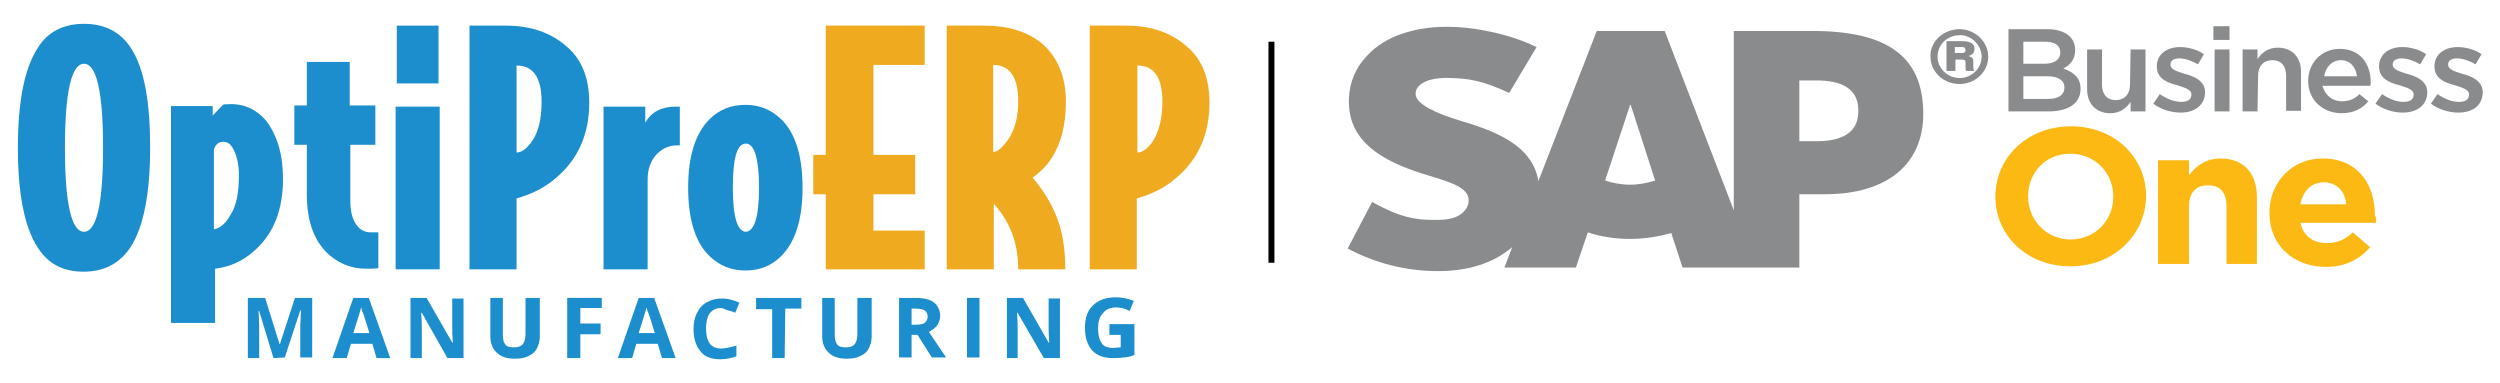 <?xml version="1.0" encoding="utf-8"?>
<!-- Generator: Adobe Illustrator 22.1.0, SVG Export Plug-In . SVG Version: 6.00 Build 0)  -->
<svg version="1.1" id="Layer_1" xmlns="http://www.w3.org/2000/svg" xmlns:xlink="http://www.w3.org/1999/xlink" x="0px" y="0px"
	 viewBox="0 0 419.6 64.2" style="enable-background:new 0 0 419.6 64.2;" xml:space="preserve">
<style type="text/css">
	.st0{fill:#898B8D;}
	.st1{fill:#FCB813;}
	.st2{fill:#1C8DCD;}
	.st3{fill:#EFAA1F;}
</style>
<rect x="212.9" y="7" width="1" height="37.1"/>
<g>
	<g>
		<g>
			<path class="st0" d="M304.9,23.7H302V13.5h2.9c3.9,0,7,1.2,7,5C312,22.5,308.8,23.7,304.9,23.7 M273.6,31c-1.5,0-3-0.3-4.2-0.7
				l4.2-12.7h0.1l4.1,12.7C276.5,30.7,275.1,31,273.6,31z M304.2,5.2h-13.2v30.1L279.4,5.2h-11.4l-9.8,25.2
				c-1-6.3-7.9-8.6-13.3-10.2c-3.6-1.1-7.4-2.7-7.3-4.5c0-1.5,2-2.8,6-2.6c2.7,0.1,5,0.3,9.7,2.5l4.6-7.7c-4.3-2.1-10.2-3.4-15-3.4
				h-0.1c-5.6,0-10.4,1.7-13.2,4.7c-2,2-3.1,4.5-3.2,7.4c-0.1,3.9,1.4,6.6,4.5,8.9c2.6,1.9,6,3.1,9,4c3.6,1.1,6.6,2,6.6,4.1
				c0,0.8-0.3,1.4-0.9,2c-0.9,0.9-2.3,1.3-4.3,1.3c-3.8,0.1-6.5-0.5-11-3l-4.1,7.8c4.4,2.4,9.7,3.8,15,3.8h0.7
				c4.7-0.1,8.4-1.3,11.4-3.6c0.2-0.1,0.3-0.3,0.5-0.4l-1.3,3.4h12l2-5.9c2.1,0.7,4.5,1.1,7.1,1.1c2.5,0,4.8-0.4,6.9-1l1.9,5.8H302
				V32.6h4.3c10.4,0,16.5-5,16.5-13.5C322.8,9.5,316.8,5.2,304.2,5.2z"/>
			<g>
				<g>
					<path class="st0" d="M348.3,8.4c0,1.7-1,2.6-2,3.1c1.7,0.6,2.9,1.5,2.9,3.4c0,2.5-2.1,3.8-5.4,3.8h-6.7V4.9h6.5
						C346.5,4.9,348.3,6.2,348.3,8.4z M345.8,8.8c0-1.2-0.9-1.8-2.6-1.8h-3.6v3.7h3.5C344.7,10.7,345.8,10.1,345.8,8.8z M346.5,14.7
						c0-1.2-1-1.9-2.9-1.9h-4v3.8h4.2C345.5,16.6,346.5,15.9,346.5,14.7z"/>
					<path class="st0" d="M357.6,8.3h2.5v10.4h-2.5v-1.6c-0.7,1-1.7,1.9-3.4,1.9c-2.4,0-3.9-1.6-3.9-4V8.3h2.5v5.9
						c0,1.6,0.8,2.6,2.3,2.6s2.4-1,2.4-2.6L357.6,8.3L357.6,8.3z"/>
					<path class="st0" d="M366,18.9c-1.5,0-3.3-0.5-4.6-1.5l1.1-1.6c1.2,0.8,2.4,1.3,3.6,1.3c1.1,0,1.7-0.4,1.7-1.2v-0.1
						c0-0.8-1.2-1.1-2.4-1.5c-1.6-0.4-3.4-1.1-3.4-3.1v-0.1c0-2,1.7-3.2,3.9-3.2c1.3,0,2.9,0.4,4,1.2l-1,1.7c-1-0.6-2.2-1-3.1-1
						c-1,0-1.5,0.4-1.5,1v0.1c0,0.8,1.2,1.1,2.4,1.5c1.6,0.4,3.4,1.2,3.4,3.1v0.1C370,17.8,368.2,18.9,366,18.9z"/>
					<path class="st0" d="M371.5,6.7V4.4h2.7v2.3L371.5,6.7L371.5,6.7z M371.7,18.7V8.3h2.5v10.4H371.7z"/>
					<path class="st0" d="M378.9,18.7h-2.5V8.3h2.5v1.6c0.7-1,1.7-1.9,3.4-1.9c2.4,0,3.9,1.6,3.9,4v6.6h-2.5v-5.9
						c0-1.6-0.8-2.6-2.3-2.6c-1.5,0-2.4,1-2.4,2.6L378.9,18.7L378.9,18.7z"/>
					<path class="st0" d="M393.1,17c1.2,0,2.1-0.4,2.9-1.2l1.5,1.2c-1,1.2-2.4,2-4.5,2c-3.1,0-5.6-2.2-5.6-5.4c0-3,2.2-5.4,5.3-5.4
						c3.5,0,5.2,2.6,5.2,5.6c0,0.2,0,0.4-0.1,0.6h-8C390.3,16.1,391.5,17,393.1,17z M395.6,12.8c-0.2-1.5-1.1-2.7-2.7-2.7
						c-1.5,0-2.6,1.2-2.8,2.7H395.6z"/>
					<path class="st0" d="M403.3,18.9c-1.5,0-3.3-0.5-4.6-1.5l1.1-1.6c1.2,0.8,2.4,1.3,3.6,1.3c1.1,0,1.7-0.4,1.7-1.2v-0.1
						c0-0.8-1.2-1.1-2.4-1.5c-1.6-0.4-3.4-1.1-3.4-3.1v-0.1c0-2,1.7-3.2,3.9-3.2c1.3,0,2.9,0.4,4,1.2l-1,1.7c-1-0.6-2.2-1-3.1-1
						c-1,0-1.5,0.4-1.5,1v0.1c0,0.8,1.2,1.1,2.4,1.5c1.6,0.4,3.4,1.2,3.4,3.1v0.1C407.3,17.8,405.5,18.9,403.3,18.9z"/>
					<path class="st0" d="M412.6,18.9c-1.5,0-3.3-0.5-4.6-1.5l1.1-1.6c1.2,0.8,2.4,1.3,3.6,1.3c1.1,0,1.7-0.4,1.7-1.2v-0.1
						c0-0.8-1.2-1.1-2.4-1.5c-1.6-0.4-3.4-1.1-3.4-3.1v-0.1c0-2,1.7-3.2,3.9-3.2c1.3,0,2.9,0.4,4,1.2l-1,1.7c-1-0.6-2.2-1-3.1-1
						c-1,0-1.5,0.4-1.5,1v0.1c0,0.8,1.2,1.1,2.4,1.5c1.6,0.4,3.4,1.2,3.4,3.1v0.1C416.6,17.8,414.9,18.9,412.6,18.9z"/>
				</g>
			</g>
			<g>
				<path class="st1" d="M347.5,44.7c-7.3,0-12.6-5.2-12.6-11.7V33c0-6.5,5.3-11.8,12.7-11.8c7.3,0,12.6,5.2,12.6,11.7V33
					C360.1,39.4,354.8,44.7,347.5,44.7z M354.7,33c0-3.9-3-7.2-7.2-7.2c-4.2,0-7.1,3.2-7.1,7.1V33c0,3.9,3,7.2,7.2,7.2
					C351.8,40.1,354.7,36.9,354.7,33L354.7,33z"/>
				<path class="st1" d="M373.7,44.3v-9.7c0-2.4-1.2-3.5-3.1-3.5c-2,0-3.2,1.2-3.2,3.5v9.7h-5.2V26.9h5.2v2.5
					c1.2-1.5,2.7-2.8,5.3-2.8c3.9,0,6.1,2.5,6.1,6.5v11.2H373.7z"/>
				<path class="st1" d="M398.8,37.4h-12.7c0.5,2.2,2.1,3.4,4.4,3.4c1.7,0,3-0.5,4.4-1.8l2.9,2.5c-1.7,2-4.2,3.3-7.4,3.3
					c-5.4,0-9.5-3.6-9.5-9v-0.1c0-5,3.7-9.1,8.9-9.1c6.1,0,8.8,4.5,8.8,9.5v0.1C398.9,36.6,398.8,36.9,398.8,37.4z M390,30.6
					c-2.1,0-3.5,1.5-3.9,3.7h7.7C393.6,32.1,392.2,30.6,390,30.6z"/>
			</g>
			<g>
				<path class="st0" d="M333.7,9.5c0,2.6-2.2,4.6-4.8,4.6c-2.7,0-4.9-2-4.9-4.7c0-2.5,2.2-4.5,4.9-4.5C331.5,4.9,333.7,7,333.7,9.5
					z M325.2,9.5c0,2,1.7,3.6,3.7,3.6c2,0,3.7-1.6,3.7-3.6c0-1.9-1.7-3.6-3.6-3.6C326.8,5.9,325.2,7.5,325.2,9.5z M326.7,6.9h2.5
					c1.5,0,2.2,0.4,2.2,1.3c0,0.6-0.3,1-1,1.2c0.6,0.2,0.8,0.4,0.8,0.9v0.6c0,0.7,0,0.9,0.3,1H330c-0.1-0.2-0.1-0.3-0.1-0.6v-0.7
					c0-0.5-0.1-0.6-0.8-0.6h-0.9v1.9h-1.5L326.7,6.9L326.7,6.9z M329.4,8.9c0.3,0,0.5-0.2,0.5-0.5s-0.2-0.5-0.5-0.5h-1.3v1H329.4z"
					/>
			</g>
		</g>
		<g>
			<g>
				<path class="st2" d="M25.2,24.8c0,7.7-1.1,13.3-3.3,16.7c-1.8,2.7-4.4,4.1-7.9,4.1S8,44.2,6.3,41.5C4.1,38.1,3,32.5,3,24.8
					S4.1,11.5,6.3,8.1C8,5.3,10.7,4,14.1,4s6.1,1.3,7.9,4.1C24.2,11.5,25.2,17,25.2,24.8z M17.3,24.8c0-9.4-1.1-14.1-3.2-14.1
					s-3.2,4.7-3.2,14.1s1.1,14.1,3.2,14.1S17.3,34.2,17.3,24.8z"/>
				<path class="st2" d="M47.5,30c0,5.1-1.5,9-4.5,11.8c-2.1,2-4.4,3-6.9,3.3v9.1h-7.4V17.8h7v1.6l1.7-1.8c0.2-0.1,0.4-0.1,0.7-0.1
					c2.7-0.2,4.9,0.8,6.6,2.8C46.5,22.7,47.5,25.9,47.5,30z M40.1,29.4c0-1.7-0.3-3-0.8-4.1c-0.5-1.1-1.1-1.5-1.8-1.5
					c-0.8,0-1.3,0.4-1.6,1.3v13.4c1-0.2,2-1,2.7-2.3C39.7,34.6,40.1,32.3,40.1,29.4z"/>
				<path class="st2" d="M63.6,45c-0.7,0.1-1.4,0.1-2.1,0.1c-2.3,0-4.3-0.7-6.1-2.2c-2.6-2.2-3.9-5.6-3.9-10.3v-8.3h-2.1v-6.6h2.1
					v-7.3h7.2v7.3H63v6.6h-4.2v9.4c0,1.7,0.3,3,1,4c0.6,0.9,1.5,1.3,2.4,1.3c0.3,0,0.8,0,1.3,0V45L63.6,45z"/>
				<path class="st2" d="M73.8,45.2h-7.4V17.9h7.4V45.2z M73.6,14h-7V4.3h7V14z"/>
				<path class="st2" d="M98.9,17.2c0,5.2-1.8,9.4-5.4,12.5c-2,1.8-4.3,2.9-6.8,3.6v11.9h-7.9V4.3h6.1c4.2,0,7.6,1.2,10.2,3.5
					C97.7,10,98.9,13.2,98.9,17.2z M90.9,17.1c0-4.1-1.4-6.1-4.2-6.1v14.6c0.8,0,1.7-0.6,2.6-1.9C90.4,22.1,90.9,19.9,90.9,17.1z"/>
				<path class="st2" d="M114.1,24.4h-0.5c-1.3,0-2.4,0.5-3.4,1.5c-1,1.1-1.5,2.5-1.5,4.2v15.1h-7.4V17.9h7v2.7
					c1-1.8,2.7-2.7,5.1-2.7h0.7V24.4L114.1,24.4z"/>
				<path class="st2" d="M134.7,31.5c0,5.3-1.2,9.1-3.6,11.5c-1.6,1.6-3.6,2.4-6,2.4s-4.3-0.8-6-2.4c-2.4-2.3-3.6-6.2-3.6-11.5
					s1.2-9.1,3.6-11.5c1.6-1.6,3.6-2.4,6-2.4s4.3,0.8,6,2.4C133.5,22.3,134.7,26.2,134.7,31.5z M127.4,31.5c0-4.9-0.8-7.4-2.2-7.4
					c-1.5,0-2.2,2.4-2.2,7.4s0.8,7.4,2.2,7.4C126.6,38.8,127.4,36.4,127.4,31.5z"/>
				<path class="st3" d="M155.2,45.2h-16.6V32.6h-2.1V26h2.1V4.3h16.6v6.6h-8.6v15.1h7v6.6h-7v6.1h8.6V45.2z"/>
				<path class="st3" d="M178.9,17c0,6-1.9,10.3-5.6,12.8c1.7,2,3.1,4.2,4,6.5c1,2.4,1.5,5.4,1.5,8.9h-7.9c0-2.4-0.4-4.4-1.1-6.2
					c-0.8-2-1.9-3.6-3-4.8v11h-7.9V4.3h6.3c4,0,7.3,1,9.8,3.1C177.5,9.6,178.9,12.9,178.9,17z M170.9,17c0-4-1.4-6.1-4.2-6.1v14.6
					c0.8,0,1.6-0.8,2.6-2.2C170.4,21.6,170.9,19.5,170.9,17z"/>
				<path class="st3" d="M203,17.2c0,5.2-1.8,9.4-5.4,12.5c-2,1.8-4.3,2.9-6.8,3.6v11.9h-7.9V4.3h6.1c4.2,0,7.6,1.2,10.2,3.5
					C201.8,10,203,13.2,203,17.2z M195.1,17.1c0-4.1-1.4-6.1-4.2-6.1v14.6c0.8,0,1.7-0.6,2.6-1.9C194.5,22.1,195.1,19.9,195.1,17.1z
					"/>
			</g>
		</g>
	</g>
	<g>
		<path class="st2" d="M45.9,60.1l-2.4-7.9h-0.1c0.1,1.6,0.1,2.7,0.1,3.2v4.7h-1.9V50h2.9l2.4,7.7H47l2.5-7.7h2.9v10h-2v-4.7
			c0-0.3,0-0.5,0-0.8s0.1-1.1,0.1-2.4h-0.1l-2.6,7.9L45.9,60.1z"/>
		<path class="st2" d="M63.2,60.1l-0.7-2.4h-3.6l-0.7,2.4h-2.4L59.3,50h2.6l3.6,10.1H63.2z M62,55.9c-0.7-2.2-1-3.4-1.2-3.6
			c-0.1-0.3-0.1-0.5-0.2-0.7c-0.1,0.6-0.6,2-1.3,4.3C59.4,55.9,62,55.9,62,55.9z"/>
		<path class="st2" d="M77.8,60.1h-2.7l-4.3-7.6h-0.1c0.1,1.3,0.1,2.3,0.1,2.9v4.7h-1.9V50h2.7l4.3,7.5H76c-0.1-1.3-0.1-2.2-0.1-2.7
			v-4.7h1.9V60.1z"/>
		<path class="st2" d="M90.6,50v6.5c0,0.8-0.2,1.4-0.5,2c-0.3,0.6-0.8,1-1.5,1.3c-0.6,0.3-1.3,0.4-2.2,0.4c-1.3,0-2.3-0.3-3-1
			c-0.7-0.6-1.1-1.6-1.1-2.7V50h2.1v6.1c0,0.8,0.1,1.3,0.4,1.7c0.3,0.4,0.8,0.5,1.5,0.5c0.7,0,1.2-0.2,1.5-0.6
			c0.3-0.4,0.4-1,0.4-1.7V50L90.6,50L90.6,50z"/>
		<path class="st2" d="M97.3,60.1h-2.1V50h5.8v1.7h-3.6v2.6h3.4v1.8h-3.4V60.1z"/>
		<path class="st2" d="M111.1,60.1l-0.7-2.4h-3.6l-0.7,2.4h-2.4l3.5-10.1h2.6l3.6,10.1H111.1z M109.9,55.9c-0.7-2.2-1-3.4-1.2-3.6
			c-0.1-0.3-0.1-0.5-0.2-0.7c-0.1,0.6-0.6,2-1.3,4.3C107.2,55.9,109.9,55.9,109.9,55.9z"/>
		<path class="st2" d="M121,51.7c-0.8,0-1.4,0.3-1.9,0.9c-0.4,0.6-0.6,1.5-0.6,2.5c0,2.2,0.8,3.4,2.5,3.4c0.7,0,1.5-0.2,2.6-0.5v1.8
			c-0.8,0.3-1.7,0.5-2.7,0.5c-1.5,0-2.6-0.4-3.3-1.3c-0.8-0.9-1.2-2.2-1.2-3.8c0-1,0.2-2,0.6-2.7c0.4-0.8,0.9-1.4,1.7-1.8
			c0.7-0.4,1.5-0.6,2.5-0.6s2,0.3,2.9,0.7l-0.7,1.7c-0.4-0.2-0.8-0.3-1.2-0.4S121.4,51.7,121,51.7z"/>
		<path class="st2" d="M131.7,60.1h-2.1v-8.2h-2.7V50h7.6v1.8h-2.7L131.7,60.1L131.7,60.1z"/>
		<path class="st2" d="M146.3,50v6.5c0,0.8-0.2,1.4-0.5,2c-0.3,0.6-0.8,1-1.5,1.3c-0.6,0.3-1.3,0.4-2.2,0.4c-1.3,0-2.3-0.3-3-1
			c-0.7-0.6-1.1-1.6-1.1-2.7V50h2.1v6.1c0,0.8,0.1,1.3,0.4,1.7c0.3,0.4,0.8,0.5,1.5,0.5c0.7,0,1.2-0.2,1.5-0.6
			c0.3-0.4,0.4-1,0.4-1.7V50L146.3,50L146.3,50z"/>
		<path class="st2" d="M153,56.2v3.8h-2.1V50h2.9c1.3,0,2.4,0.3,3,0.8c0.6,0.5,1,1.3,1,2.2c0,0.6-0.2,1.1-0.5,1.6
			c-0.3,0.4-0.8,0.8-1.4,1.1c1.5,2.2,2.5,3.7,2.9,4.3h-2.4l-2.4-3.8H153z M153,54.5h0.7c0.7,0,1.2-0.1,1.5-0.3
			c0.3-0.3,0.5-0.6,0.5-1.1c0-0.4-0.2-0.8-0.5-1c-0.3-0.2-0.8-0.3-1.5-0.3H153L153,54.5L153,54.5z"/>
		<path class="st2" d="M162.3,60.1V50h2.1v10H162.3z"/>
		<path class="st2" d="M177.9,60.1h-2.7l-4.4-7.6h-0.1c0.1,1.3,0.1,2.3,0.1,2.9v4.7H169V50h2.7l4.3,7.5h0.1
			c-0.1-1.3-0.1-2.2-0.1-2.7v-4.7h1.9L177.9,60.1L177.9,60.1z"/>
		<path class="st2" d="M186.4,54.4h4v5.2c-0.6,0.2-1.3,0.4-1.9,0.4c-0.6,0.1-1.2,0.1-1.7,0.1c-1.5,0-2.7-0.4-3.5-1.3
			c-0.8-0.9-1.2-2.2-1.2-3.8c0-1.6,0.4-2.9,1.4-3.8c1-0.9,2.2-1.3,3.8-1.3c1,0,2,0.2,3,0.6l-0.7,1.7c-0.7-0.4-1.5-0.6-2.3-0.6
			c-0.9,0-1.7,0.3-2.2,1c-0.6,0.6-0.8,1.5-0.8,2.5c0,1.1,0.2,1.9,0.6,2.5c0.4,0.6,1.1,0.8,1.9,0.8c0.4,0,0.9-0.1,1.3-0.1v-2.1h-1.9
			v-1.8H186.4z"/>
	</g>
</g>
</svg>
